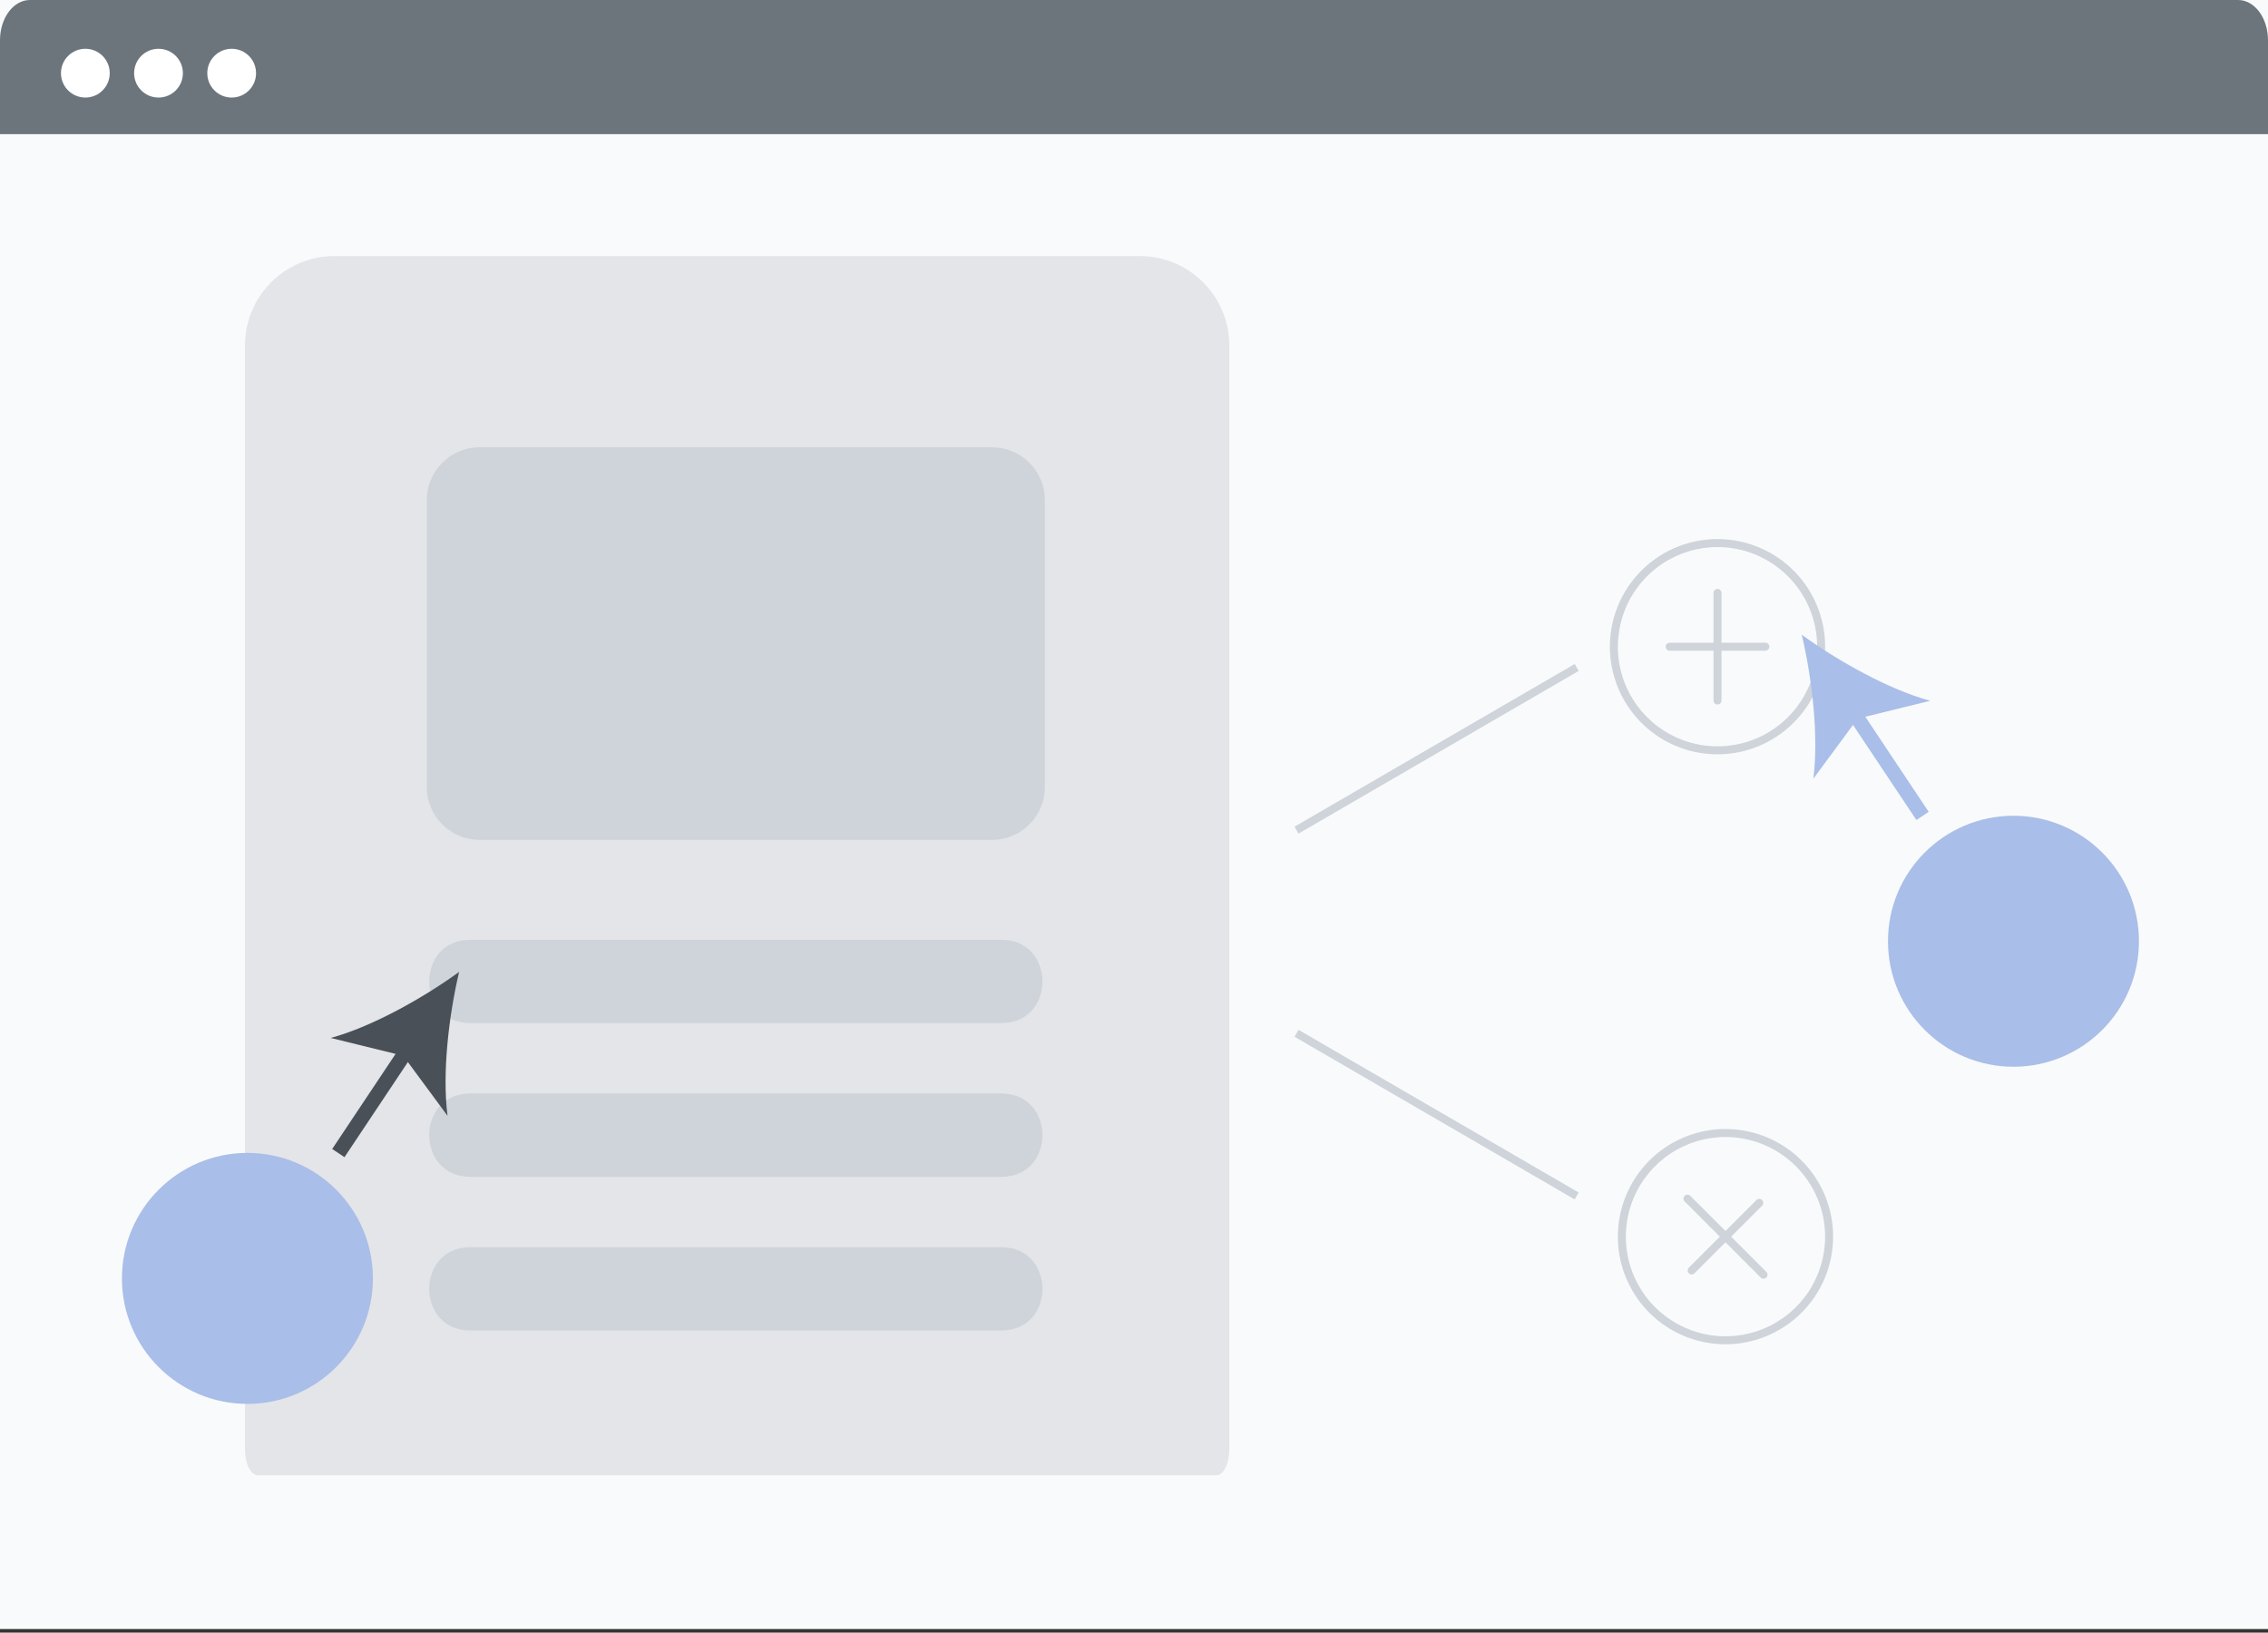 <svg xmlns="http://www.w3.org/2000/svg" width="232" height="167" viewBox="0 0 232 167" fill="none"><rect x="0" y="0" width="232" height="167" fill="#333333" stroke="none"/><rect width="232" height="166.635" fill="#F9FAFB"></rect><path d="M232 13.72H0V4.108C0.001 3.019 0.323 1.975 0.896 1.205C1.468 0.434 2.244 0.001 3.054 0H228.946C229.756 0.001 230.532 0.434 231.105 1.205C231.677 1.975 231.999 3.019 232 4.108V13.72Z" fill="#6C757C"></path><path d="M8.731 9.979C10.109 9.979 11.226 8.862 11.226 7.484C11.226 6.106 10.109 4.989 8.731 4.989C7.353 4.989 6.236 6.106 6.236 7.484C6.236 8.862 7.353 9.979 8.731 9.979Z" fill="white"></path><path d="M16.215 9.979C17.593 9.979 18.709 8.862 18.709 7.484C18.709 6.106 17.593 4.989 16.215 4.989C14.837 4.989 13.72 6.106 13.72 7.484C13.72 8.862 14.837 9.979 16.215 9.979Z" fill="white"></path><path d="M23.699 9.979C25.076 9.979 26.193 8.862 26.193 7.484C26.193 6.106 25.076 4.989 23.699 4.989C22.321 4.989 21.204 6.106 21.204 7.484C21.204 8.862 22.321 9.979 23.699 9.979Z" fill="white"></path><path d="M124.422 150.91H26.384C26.033 150.909 25.696 150.628 25.448 150.129C25.199 149.629 25.059 148.952 25.059 148.246V35.347C25.059 30.291 29.157 26.193 34.213 26.193H116.594C121.649 26.193 125.748 30.291 125.748 35.347V148.246C125.747 148.952 125.608 149.629 125.359 150.129C125.111 150.628 124.774 150.909 124.422 150.91Z" fill="#E3E5E8"></path><path d="M102.459 104.649H48.081C42.526 104.622 42.503 96.161 48.081 96.132H102.459C108.01 96.158 108.04 104.62 102.459 104.649Z" fill="#CED4DA"></path><path d="M102.459 120.373H48.081C42.526 120.347 42.503 111.885 48.081 111.856H102.459C108.01 111.882 108.04 120.344 102.459 120.373Z" fill="#CED4DA"></path><path d="M102.459 136.096H48.081C42.526 136.069 42.503 127.608 48.081 127.579H102.459C108.01 127.605 108.04 136.067 102.459 136.096Z" fill="#CED4DA"></path><path d="M175.69 77.16C173.512 77.16 171.384 76.515 169.573 75.305C167.763 74.095 166.352 72.376 165.519 70.364C164.685 68.353 164.467 66.139 164.892 64.004C165.317 61.868 166.365 59.907 167.905 58.367C169.445 56.827 171.406 55.779 173.542 55.354C175.677 54.929 177.891 55.147 179.902 55.981C181.914 56.814 183.633 58.225 184.843 60.035C186.053 61.846 186.698 63.974 186.698 66.151C186.695 69.07 185.534 71.868 183.47 73.932C181.407 75.996 178.608 77.157 175.69 77.16ZM175.69 55.958C173.673 55.958 171.703 56.556 170.026 57.676C168.35 58.796 167.044 60.388 166.272 62.251C165.501 64.113 165.299 66.163 165.692 68.14C166.085 70.117 167.056 71.934 168.482 73.359C169.907 74.785 171.724 75.756 173.701 76.149C175.678 76.542 177.728 76.341 179.59 75.569C181.453 74.797 183.045 73.491 184.165 71.815C185.285 70.138 185.883 68.168 185.883 66.151C185.88 63.449 184.805 60.858 182.894 58.947C180.983 57.036 178.392 55.961 175.69 55.958Z" fill="#CED4DA"></path><path d="M180.583 65.745H176.097V60.648C176.097 60.54 176.055 60.436 175.978 60.36C175.902 60.283 175.798 60.24 175.69 60.24C175.582 60.24 175.478 60.283 175.401 60.36C175.325 60.436 175.282 60.54 175.282 60.648V65.745H170.797C170.689 65.745 170.585 65.788 170.509 65.864C170.432 65.941 170.389 66.044 170.389 66.152C170.389 66.261 170.432 66.364 170.509 66.441C170.585 66.517 170.689 66.56 170.797 66.56H175.282V71.657C175.282 71.765 175.325 71.869 175.401 71.945C175.478 72.022 175.582 72.065 175.69 72.065C175.798 72.065 175.902 72.022 175.978 71.945C176.055 71.869 176.097 71.765 176.097 71.657V66.56H180.583C180.691 66.56 180.794 66.517 180.871 66.441C180.947 66.364 180.99 66.261 180.99 66.152C180.99 66.044 180.947 65.941 180.871 65.864C180.794 65.788 180.691 65.745 180.583 65.745Z" fill="#CED4DA"></path><path d="M176.505 137.506C174.328 137.506 172.199 136.86 170.389 135.651C168.578 134.441 167.167 132.722 166.334 130.71C165.501 128.698 165.283 126.485 165.708 124.349C166.132 122.214 167.181 120.252 168.721 118.713C170.26 117.173 172.222 116.125 174.357 115.7C176.493 115.275 178.706 115.493 180.718 116.326C182.73 117.16 184.449 118.571 185.659 120.381C186.868 122.191 187.514 124.32 187.514 126.497C187.511 129.416 186.35 132.214 184.286 134.278C182.222 136.342 179.424 137.503 176.505 137.506ZM176.505 116.304C174.489 116.304 172.518 116.902 170.842 118.022C169.166 119.142 167.859 120.734 167.088 122.596C166.316 124.459 166.114 126.508 166.507 128.486C166.901 130.463 167.872 132.279 169.297 133.705C170.723 135.131 172.539 136.101 174.516 136.495C176.494 136.888 178.543 136.686 180.406 135.915C182.268 135.143 183.86 133.837 184.981 132.16C186.101 130.484 186.698 128.513 186.698 126.497C186.695 123.795 185.62 121.204 183.709 119.293C181.798 117.382 179.208 116.307 176.505 116.304Z" fill="#CED4DA"></path><path d="M179.677 122.749L176.505 125.921L172.901 122.317C172.863 122.279 172.818 122.249 172.768 122.228C172.719 122.208 172.666 122.197 172.612 122.197C172.559 122.197 172.506 122.208 172.456 122.228C172.407 122.249 172.362 122.279 172.324 122.317C172.286 122.355 172.256 122.4 172.236 122.449C172.215 122.498 172.205 122.552 172.205 122.605C172.205 122.659 172.215 122.712 172.236 122.761C172.256 122.811 172.286 122.856 172.324 122.893L175.928 126.498L172.757 129.67C172.68 129.746 172.637 129.85 172.637 129.958C172.637 130.066 172.68 130.17 172.757 130.246C172.833 130.323 172.937 130.366 173.045 130.366C173.153 130.366 173.257 130.323 173.333 130.246L176.505 127.074L180.109 130.679C180.186 130.755 180.29 130.798 180.398 130.798C180.506 130.798 180.609 130.755 180.686 130.678C180.762 130.602 180.805 130.498 180.805 130.39C180.805 130.282 180.762 130.179 180.686 130.102L177.082 126.498L180.254 123.326C180.33 123.249 180.373 123.146 180.372 123.038C180.372 122.93 180.329 122.826 180.253 122.75C180.177 122.674 180.073 122.631 179.965 122.63C179.857 122.63 179.753 122.673 179.677 122.749Z" fill="#CED4DA"></path><path d="M101.476 85.911H49.063C47.63 85.909 46.256 85.34 45.243 84.326C44.23 83.313 43.66 81.939 43.658 80.506V51.155C43.66 49.722 44.23 48.348 45.243 47.335C46.256 46.322 47.63 45.752 49.063 45.75H101.476C102.909 45.752 104.283 46.322 105.296 47.335C106.309 48.348 106.879 49.722 106.881 51.155V80.506C106.879 81.939 106.309 83.313 105.296 84.326C104.283 85.34 102.909 85.909 101.476 85.911Z" fill="#CED4DA"></path><path d="M161.08 67.923L132.42 84.562L132.83 85.268L161.489 68.628L161.08 67.923Z" fill="#CED4DA"></path><path d="M132.829 105.343L132.42 106.048L161.079 122.688L161.488 121.982L132.829 105.343Z" fill="#CED4DA"></path><path d="M41.282 106.58L33.981 117.53L35.238 118.368L42.538 107.418L41.282 106.58Z" fill="#495057"></path><path d="M46.966 99.416C43.263 102.101 38.052 105.023 33.83 106.172L41.247 107.994L45.78 114.139C45.217 109.799 45.91 103.866 46.966 99.416Z" fill="#495057"></path><path d="M25.309 143.604C32.398 143.604 38.145 137.857 38.145 130.768C38.145 123.678 32.398 117.932 25.309 117.932C18.22 117.932 12.473 123.678 12.473 130.768C12.473 137.857 18.22 143.604 25.309 143.604Z" fill="#A9BEE8"></path><path d="M189.99 72.092L188.734 72.93L196.034 83.88L197.29 83.042L189.99 72.092Z" fill="#A9BEE8"></path><path d="M184.307 64.929C188.009 67.614 193.22 70.535 197.442 71.684L190.026 73.507L185.492 79.651C186.055 75.312 185.363 69.379 184.307 64.929Z" fill="#A9BEE8"></path><path d="M205.963 109.116C213.052 109.116 218.799 103.369 218.799 96.28C218.799 89.191 213.052 83.444 205.963 83.444C198.874 83.444 193.127 89.191 193.127 96.28C193.127 103.369 198.874 109.116 205.963 109.116Z" fill="#A9BEE8"></path></svg>